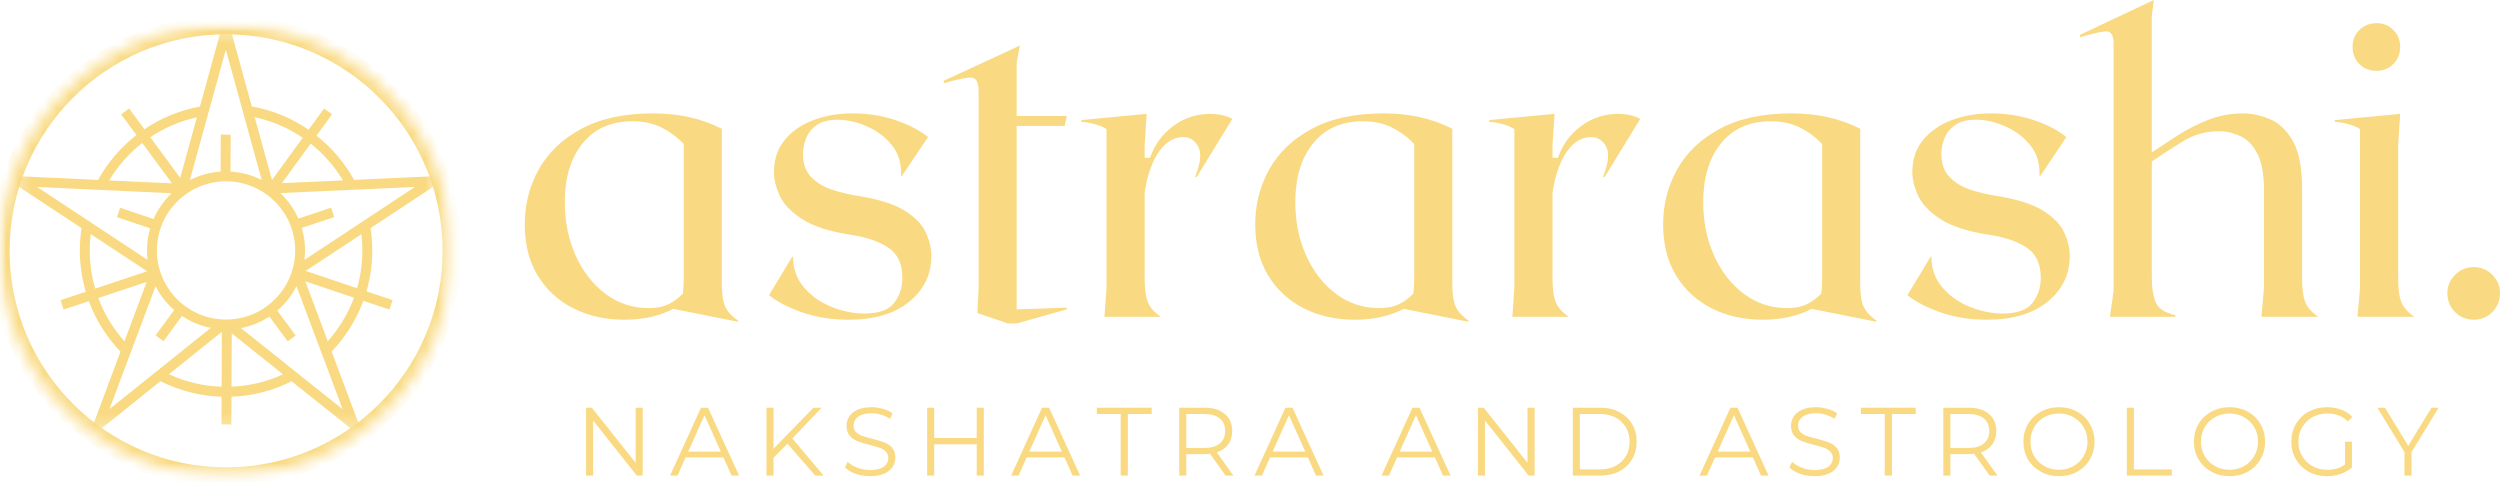 <svg width="197" height="38" viewBox="0 0 197 38" fill="none" xmlns="http://www.w3.org/2000/svg">
<mask id="mask0_26_1509" style="mask-type:luminance" maskUnits="userSpaceOnUse" x="1" y="2" width="34" height="32">
<path d="M1.297 2.341H34.349V33.753H1.297V2.341Z" fill="white"/>
</mask>
<g mask="url(#mask0_26_1509)">
<path d="M29.335 19.733C29.335 19.137 29.289 18.549 29.203 17.973L34.318 14.604L34.087 13.89L27.905 14.174C27.157 12.824 26.145 11.639 24.941 10.686L26.165 9.005L25.536 8.548L24.318 10.223C23.002 9.316 21.479 8.681 19.845 8.39L18.177 2.341H17.422L15.755 8.396C14.159 8.687 12.677 9.303 11.38 10.183L10.175 8.548L9.547 9.012L10.751 10.64C9.521 11.6 8.488 12.804 7.727 14.174L1.552 13.89L1.314 14.604L6.423 17.973C6.337 18.549 6.291 19.137 6.291 19.733C6.291 20.865 6.456 21.957 6.76 22.989L4.769 23.651L5.013 24.392L6.998 23.731C7.555 25.227 8.409 26.576 9.494 27.708L7.403 33.307L8.011 33.75L12.644 30.038C14.1 30.772 15.734 31.209 17.462 31.262L17.449 33.446L18.229 33.452L18.243 31.262C19.944 31.202 21.545 30.772 22.981 30.044L27.627 33.757L28.236 33.313L26.132 27.701C27.224 26.563 28.077 25.206 28.633 23.704L30.685 24.392L30.936 23.651L28.878 22.956C29.176 21.937 29.335 20.852 29.335 19.733ZM28.554 19.733C28.554 20.766 28.408 21.765 28.137 22.711L24.086 21.348L28.481 18.456C28.528 18.873 28.554 19.303 28.554 19.733ZM17.833 4.048L20.619 14.181C19.871 13.803 19.044 13.572 18.164 13.519L18.177 10.613L17.396 10.607L17.383 13.519C16.516 13.578 15.695 13.816 14.96 14.194L17.508 4.955L17.799 3.909L17.833 4.048ZM17.813 25.18C14.808 25.18 12.366 22.738 12.366 19.733C12.366 16.729 14.808 14.287 17.813 14.287C20.817 14.287 23.259 16.729 23.259 19.733C23.259 22.738 20.817 25.18 17.813 25.18ZM23.994 20.474C24.021 20.23 24.04 19.985 24.04 19.733C24.04 19.118 23.948 18.522 23.782 17.959L26.337 17.106L26.092 16.364L23.511 17.225C23.173 16.464 22.69 15.782 22.095 15.213L32.697 14.73L23.994 20.474ZM13.524 15.226C12.922 15.795 12.432 16.491 12.101 17.258L9.467 16.371L9.216 17.113L11.83 17.992C11.671 18.549 11.579 19.131 11.579 19.74C11.579 19.985 11.592 20.23 11.625 20.474L2.929 14.736L13.524 15.226ZM12.26 22.559C12.624 23.274 13.121 23.909 13.723 24.425L12.26 26.431L12.889 26.887L14.338 24.895C15.013 25.352 15.781 25.676 16.608 25.835L8.627 32.235L12.26 22.559ZM18.991 25.855C19.805 25.696 20.559 25.385 21.228 24.942L22.671 26.901L23.299 26.437L21.85 24.478C22.472 23.949 22.988 23.294 23.365 22.559L27.005 32.254L18.991 25.855ZM27.025 14.214L22.214 14.432L24.484 11.315C25.49 12.123 26.357 13.102 27.025 14.214ZM23.855 10.858L21.433 14.181L20.07 9.237C21.446 9.528 22.724 10.091 23.855 10.858ZM15.516 9.244L14.199 14.015L11.843 10.812C12.942 10.07 14.186 9.535 15.516 9.244ZM11.208 11.268L13.551 14.445L8.6 14.22C9.282 13.082 10.169 12.082 11.208 11.268ZM7.072 19.733C7.072 19.296 7.098 18.873 7.151 18.449L11.592 21.375L7.502 22.738C7.217 21.785 7.072 20.779 7.072 19.733ZM7.747 23.486L11.558 22.215L9.805 26.894C8.924 25.901 8.217 24.75 7.747 23.486ZM13.313 29.488L17.482 26.146L17.462 30.474C15.986 30.428 14.583 30.078 13.313 29.488ZM18.243 30.468L18.263 26.272L22.3 29.495C21.055 30.071 19.686 30.415 18.243 30.468ZM25.827 26.887L24.06 22.169L27.899 23.459C27.422 24.73 26.714 25.888 25.827 26.887Z" fill="#F9DA82"/>
</g>
<mask id="mask1_26_1509" style="mask-type:luminance" maskUnits="userSpaceOnUse" x="0" y="1" width="36" height="37">
<path d="M0 1.949H35.575V37.525H0V1.949Z" fill="white"/>
</mask>
<g mask="url(#mask1_26_1509)">
<mask id="mask2_26_1509" style="mask-type:luminance" maskUnits="userSpaceOnUse" x="0" y="1" width="36" height="37">
<path d="M17.817 1.949C7.977 1.949 0 9.926 0 19.766C0 29.605 7.977 37.582 17.817 37.582C27.656 37.582 35.632 29.605 35.632 19.766C35.632 9.926 27.656 1.949 17.817 1.949Z" fill="white"/>
</mask>
<g mask="url(#mask2_26_1509)">
<path fill-rule="evenodd" clip-rule="evenodd" d="M-0.757 19.766C-0.757 9.508 7.559 1.193 17.817 1.193C28.074 1.193 36.389 9.508 36.389 19.766C36.389 30.023 28.074 38.338 17.817 38.338C7.559 38.338 -0.757 30.023 -0.757 19.766ZM17.817 2.706C8.394 2.706 0.757 10.344 0.757 19.766C0.757 29.187 8.394 36.825 17.817 36.825C27.238 36.825 34.876 29.187 34.876 19.766C34.876 10.344 27.238 2.706 17.817 2.706Z" fill="#F9DA82"/>
</g>
</g>
<path d="M56.879 22.285C56.879 23.157 56.97 23.789 57.155 24.18C57.344 24.572 57.675 24.933 58.152 25.257V25.355L53.061 24.341C53.061 24.341 53.065 24.341 53.079 24.341C53.09 24.341 53.096 24.332 53.096 24.314C52.574 24.594 51.986 24.81 51.334 24.964C50.68 25.117 49.973 25.195 49.207 25.195C47.706 25.195 46.362 24.897 45.176 24.296C43.994 23.698 43.06 22.837 42.372 21.715C41.689 20.594 41.349 19.25 41.349 17.684C41.349 16.117 41.716 14.673 42.453 13.35C43.193 12.021 44.315 10.953 45.817 10.146C47.316 9.34 49.199 8.935 51.459 8.935C52.502 8.935 53.464 9.038 54.343 9.238C55.226 9.434 56.071 9.736 56.879 10.146V22.285ZM44.508 15.921C44.508 17.47 44.795 18.883 45.372 20.158C45.952 21.428 46.742 22.434 47.739 23.175C48.74 23.911 49.861 24.278 51.103 24.278C51.73 24.278 52.255 24.176 52.678 23.967C53.105 23.76 53.481 23.484 53.809 23.139C53.831 22.961 53.849 22.772 53.862 22.57C53.873 22.363 53.88 22.129 53.88 21.866V11.356C53.399 10.835 52.825 10.404 52.162 10.066C51.497 9.727 50.72 9.558 49.83 9.558C48.157 9.558 46.851 10.137 45.914 11.294C44.976 12.446 44.508 13.988 44.508 15.921Z" fill="#F9DA82"/>
<path d="M66.861 25.195C65.58 25.195 64.389 25.01 63.292 24.643C62.193 24.27 61.294 23.811 60.596 23.264L62.429 20.229H62.492C62.492 21.168 62.779 21.973 63.355 22.65C63.929 23.322 64.654 23.831 65.526 24.18C66.398 24.532 67.257 24.706 68.107 24.706C69.233 24.706 70.014 24.43 70.448 23.878C70.886 23.322 71.106 22.659 71.106 21.893C71.106 20.808 70.746 20.022 70.029 19.535C69.311 19.043 68.312 18.698 67.03 18.502C65.35 18.242 64.076 17.831 63.203 17.265C62.336 16.696 61.748 16.082 61.441 15.423C61.139 14.76 60.987 14.133 60.987 13.545C60.987 12.566 61.263 11.736 61.815 11.053C62.371 10.366 63.119 9.841 64.058 9.478C64.995 9.118 66.038 8.935 67.191 8.935C68.405 8.935 69.542 9.118 70.599 9.478C71.654 9.841 72.497 10.284 73.127 10.804L71.071 13.866H71.008C71.049 12.911 70.808 12.108 70.288 11.454C69.765 10.802 69.106 10.304 68.312 9.959C67.522 9.609 66.757 9.434 66.016 9.434C65.297 9.434 64.743 9.576 64.352 9.861C63.96 10.141 63.68 10.488 63.515 10.902C63.355 11.312 63.275 11.725 63.275 12.139C63.275 12.9 63.49 13.505 63.924 13.955C64.363 14.4 64.912 14.733 65.571 14.951C66.234 15.165 66.906 15.325 67.582 15.432C69.237 15.695 70.477 16.086 71.302 16.607C72.125 17.13 72.682 17.708 72.966 18.342C73.251 18.972 73.394 19.579 73.394 20.167C73.394 21.626 72.808 22.832 71.64 23.78C70.477 24.723 68.884 25.195 66.861 25.195Z" fill="#F9DA82"/>
<path d="M79.427 25.489L77.016 24.67L77.113 22.712V7.173C77.113 6.479 76.92 6.127 76.535 6.114C76.154 6.103 75.433 6.252 74.372 6.559V6.363L80.371 3.587L80.113 4.922V9.14H84.064L83.895 9.923H80.113V24.376L84.064 24.243V24.376L80.113 25.489H79.427Z" fill="#F9DA82"/>
<path d="M95.387 8.971C95.69 8.971 95.977 9.002 96.251 9.06C96.522 9.113 96.811 9.216 97.114 9.362L94.311 13.937H94.177C94.609 12.847 94.689 12.05 94.417 11.552C94.15 11.053 93.754 10.804 93.234 10.804C92.686 10.804 92.201 11.013 91.774 11.427C91.351 11.837 91.011 12.375 90.751 13.038C90.488 13.703 90.306 14.415 90.199 15.174V21.929C90.199 22.801 90.29 23.446 90.475 23.86C90.657 24.27 90.991 24.639 91.472 24.964H87.031L87.191 22.712V10.181C86.977 10.028 86.677 9.896 86.292 9.79C85.911 9.683 85.549 9.618 85.206 9.594V9.46L90.359 8.971L90.199 11.392V12.433H90.617C90.991 11.389 91.605 10.553 92.459 9.923C93.318 9.289 94.295 8.971 95.387 8.971Z" fill="#F9DA82"/>
<path d="M114.441 22.285C114.441 23.157 114.533 23.789 114.717 24.18C114.906 24.572 115.238 24.933 115.714 25.257V25.355L110.624 24.341C110.624 24.341 110.628 24.341 110.641 24.341C110.652 24.341 110.659 24.332 110.659 24.314C110.136 24.594 109.549 24.81 108.897 24.964C108.243 25.117 107.535 25.195 106.77 25.195C105.268 25.195 103.924 24.897 102.738 24.296C101.557 23.698 100.622 22.837 99.935 21.715C99.252 20.594 98.912 19.25 98.912 17.684C98.912 16.117 99.279 14.673 100.015 13.35C100.756 12.021 101.877 10.953 103.379 10.146C104.879 9.34 106.761 8.935 109.022 8.935C110.065 8.935 111.026 9.038 111.905 9.238C112.788 9.434 113.634 9.736 114.441 10.146V22.285ZM102.071 15.921C102.071 17.47 102.358 18.883 102.934 20.158C103.515 21.428 104.305 22.434 105.301 23.175C106.303 23.911 107.424 24.278 108.666 24.278C109.293 24.278 109.818 24.176 110.241 23.967C110.668 23.76 111.044 23.484 111.371 23.139C111.393 22.961 111.411 22.772 111.424 22.57C111.436 22.363 111.442 22.129 111.442 21.866V11.356C110.962 10.835 110.388 10.404 109.725 10.066C109.059 9.727 108.283 9.558 107.393 9.558C105.72 9.558 104.414 10.137 103.477 11.294C102.538 12.446 102.071 13.988 102.071 15.921Z" fill="#F9DA82"/>
<path d="M127.53 8.971C127.832 8.971 128.119 9.002 128.393 9.06C128.664 9.113 128.954 9.216 129.256 9.362L126.453 13.937H126.319C126.751 12.847 126.831 12.05 126.56 11.552C126.293 11.053 125.897 10.804 125.376 10.804C124.829 10.804 124.344 11.013 123.916 11.427C123.494 11.837 123.153 12.375 122.893 13.038C122.63 13.703 122.448 14.415 122.341 15.174V21.929C122.341 22.801 122.432 23.446 122.617 23.86C122.8 24.27 123.133 24.639 123.614 24.964H119.173L119.333 22.712V10.181C119.12 10.028 118.819 9.896 118.434 9.79C118.054 9.683 117.691 9.618 117.349 9.594V9.46L122.501 8.971L122.341 11.392V12.433H122.76C123.133 11.389 123.747 10.553 124.602 9.923C125.461 9.289 126.437 8.971 127.53 8.971Z" fill="#F9DA82"/>
<path d="M146.584 22.285C146.584 23.157 146.675 23.789 146.86 24.18C147.049 24.572 147.38 24.933 147.857 25.257V25.355L142.766 24.341C142.766 24.341 142.77 24.341 142.784 24.341C142.795 24.341 142.801 24.332 142.801 24.314C142.279 24.594 141.691 24.81 141.039 24.964C140.385 25.117 139.678 25.195 138.912 25.195C137.411 25.195 136.067 24.897 134.881 24.296C133.699 23.698 132.765 22.837 132.077 21.715C131.394 20.594 131.054 19.25 131.054 17.684C131.054 16.117 131.421 14.673 132.157 13.35C132.898 12.021 134.02 10.953 135.522 10.146C137.021 9.34 138.903 8.935 141.164 8.935C142.207 8.935 143.169 9.038 144.047 9.238C144.931 9.434 145.776 9.736 146.584 10.146V22.285ZM134.213 15.921C134.213 17.47 134.5 18.883 135.077 20.158C135.657 21.428 136.447 22.434 137.444 23.175C138.445 23.911 139.566 24.278 140.808 24.278C141.435 24.278 141.96 24.176 142.383 23.967C142.81 23.76 143.186 23.484 143.513 23.139C143.536 22.961 143.554 22.772 143.567 22.57C143.578 22.363 143.585 22.129 143.585 21.866V11.356C143.104 10.835 142.53 10.404 141.867 10.066C141.202 9.727 140.425 9.558 139.535 9.558C137.862 9.558 136.556 10.137 135.619 11.294C134.681 12.446 134.213 13.988 134.213 15.921Z" fill="#F9DA82"/>
<path d="M156.566 25.195C155.285 25.195 154.094 25.01 152.997 24.643C151.898 24.27 150.999 23.811 150.301 23.264L152.134 20.229H152.196C152.196 21.168 152.483 21.973 153.06 22.65C153.634 23.322 154.359 23.831 155.231 24.18C156.103 24.532 156.962 24.706 157.812 24.706C158.938 24.706 159.719 24.43 160.153 23.878C160.591 23.322 160.811 22.659 160.811 21.893C160.811 20.808 160.451 20.022 159.734 19.535C159.016 19.043 158.017 18.698 156.735 18.502C155.055 18.242 153.781 17.831 152.908 17.265C152.041 16.696 151.453 16.082 151.146 15.423C150.844 14.76 150.692 14.133 150.692 13.545C150.692 12.566 150.968 11.736 151.52 11.053C152.076 10.366 152.824 9.841 153.763 9.478C154.699 9.118 155.743 8.935 156.895 8.935C158.11 8.935 159.247 9.118 160.304 9.478C161.359 9.841 162.202 10.284 162.831 10.804L160.776 13.866H160.713C160.753 12.911 160.513 12.108 159.992 11.454C159.47 10.802 158.811 10.304 158.017 9.959C157.227 9.609 156.462 9.434 155.721 9.434C155.002 9.434 154.448 9.576 154.056 9.861C153.665 10.141 153.384 10.488 153.22 10.902C153.06 11.312 152.98 11.725 152.98 12.139C152.98 12.9 153.195 13.505 153.629 13.955C154.068 14.4 154.617 14.733 155.276 14.951C155.939 15.165 156.611 15.325 157.287 15.432C158.942 15.695 160.182 16.086 161.007 16.607C161.83 17.13 162.387 17.708 162.671 18.342C162.956 18.972 163.098 19.579 163.098 20.167C163.098 21.626 162.513 22.832 161.345 23.78C160.182 24.723 158.589 25.195 156.566 25.195Z" fill="#F9DA82"/>
<path d="M178.201 24.964L178.397 22.712V14.943C178.397 13.703 178.221 12.753 177.872 12.095C177.527 11.432 177.082 10.973 176.537 10.724C175.996 10.47 175.442 10.341 174.873 10.341C173.827 10.341 172.888 10.6 172.051 11.116C171.215 11.627 170.383 12.164 169.56 12.727V21.795C169.56 22.668 169.666 23.351 169.88 23.842C170.098 24.33 170.612 24.659 171.42 24.83V24.964H166.258L166.551 22.943V3.453C166.551 2.801 166.367 2.474 166 2.474C165.63 2.474 164.934 2.63 163.908 2.937V2.741L169.72 0L169.56 1.273V12.006C170.147 11.614 170.808 11.182 171.544 10.706C172.285 10.226 173.095 9.812 173.974 9.46C174.857 9.111 175.776 8.935 176.733 8.935C177.449 8.935 178.168 9.091 178.886 9.398C179.603 9.701 180.204 10.277 180.684 11.125C181.165 11.975 181.405 13.225 181.405 14.88V21.929C181.405 22.801 181.496 23.446 181.681 23.86C181.863 24.27 182.197 24.639 182.678 24.964H178.201Z" fill="#F9DA82"/>
<path d="M187.276 5.58C186.728 5.58 186.274 5.402 185.914 5.046C185.558 4.686 185.38 4.232 185.38 3.684C185.38 3.164 185.558 2.723 185.914 2.367C186.274 2.007 186.728 1.824 187.276 1.824C187.796 1.824 188.237 2.007 188.593 2.367C188.953 2.723 189.136 3.164 189.136 3.684C189.136 4.232 188.953 4.686 188.593 5.046C188.237 5.402 187.796 5.58 187.276 5.58ZM185.772 24.964L185.967 22.712V10.181C185.754 10.028 185.453 9.896 185.069 9.79C184.688 9.683 184.325 9.618 183.983 9.594V9.46L189.136 8.971L188.976 11.392V21.929C188.976 22.801 189.067 23.446 189.251 23.86C189.434 24.27 189.768 24.639 190.248 24.964H185.772Z" fill="#F9DA82"/>
<path d="M194.944 25.195C194.357 25.195 193.861 24.993 193.458 24.59C193.053 24.187 192.853 23.691 192.853 23.104C192.853 22.541 193.053 22.058 193.458 21.653C193.861 21.25 194.357 21.048 194.944 21.048C195.507 21.048 195.99 21.25 196.395 21.653C196.798 22.058 197 22.541 197 23.104C197 23.691 196.798 24.187 196.395 24.59C195.99 24.993 195.507 25.195 194.944 25.195Z" fill="#F9DA82"/>
<path d="M50.646 32.127V37.475H50.178L46.739 33.141V37.475H46.182V32.127H46.639L50.089 36.471V32.127H50.646Z" fill="#F9DA82"/>
<path d="M57.007 36.044H54.025L53.388 37.475H52.802L55.237 32.127H55.794L58.24 37.475H57.643L57.007 36.044ZM56.798 35.586L55.516 32.723L54.233 35.586H56.798Z" fill="#F9DA82"/>
<path d="M62.049 34.96L60.955 36.073V37.475H60.398V32.127H60.955V35.358L64.097 32.127H64.743L62.436 34.552L64.902 37.475H64.236L62.049 34.96Z" fill="#F9DA82"/>
<path d="M68.566 37.525C68.168 37.525 67.785 37.463 67.422 37.336C67.057 37.204 66.776 37.035 66.577 36.829L66.796 36.392C66.995 36.585 67.253 36.739 67.572 36.859C67.89 36.978 68.22 37.038 68.566 37.038C69.043 37.038 69.401 36.953 69.639 36.779C69.878 36.6 69.997 36.372 69.997 36.093C69.997 35.882 69.93 35.713 69.798 35.586C69.672 35.455 69.513 35.355 69.321 35.288C69.135 35.223 68.874 35.146 68.536 35.059C68.138 34.96 67.82 34.865 67.581 34.771C67.343 34.679 67.136 34.538 66.965 34.344C66.791 34.145 66.707 33.881 66.707 33.548C66.707 33.285 66.776 33.041 66.915 32.823C67.059 32.599 67.278 32.42 67.572 32.286C67.87 32.154 68.237 32.087 68.675 32.087C68.978 32.087 69.276 32.132 69.57 32.216C69.868 32.296 70.121 32.41 70.335 32.554L70.146 33.011C69.92 32.86 69.679 32.748 69.421 32.673C69.167 32.601 68.918 32.564 68.675 32.564C68.21 32.564 67.86 32.658 67.621 32.843C67.383 33.021 67.263 33.255 67.263 33.538C67.263 33.752 67.325 33.924 67.452 34.055C67.584 34.182 67.75 34.282 67.949 34.353C68.148 34.421 68.409 34.493 68.735 34.572C69.132 34.672 69.45 34.769 69.689 34.861C69.933 34.955 70.139 35.097 70.305 35.288C70.469 35.482 70.554 35.74 70.554 36.063C70.554 36.337 70.479 36.58 70.335 36.799C70.189 37.018 69.967 37.194 69.669 37.326C69.371 37.46 69.003 37.525 68.566 37.525Z" fill="#F9DA82"/>
<path d="M77.521 32.127V37.475H76.964V35.01H73.614V37.475H73.057V32.127H73.614V34.513H76.964V32.127H77.521Z" fill="#F9DA82"/>
<path d="M83.882 36.044H80.9L80.263 37.475H79.677L82.112 32.127H82.669L85.115 37.475H84.518L83.882 36.044ZM83.673 35.586L82.391 32.723L81.108 35.586H83.673Z" fill="#F9DA82"/>
<path d="M88.307 32.624H86.428V32.127H90.753V32.624H88.874V37.475H88.307V32.624Z" fill="#F9DA82"/>
<path d="M96.572 37.475L95.349 35.755C95.21 35.775 95.066 35.785 94.922 35.785H93.48V37.475H92.923V32.127H94.922C95.603 32.127 96.137 32.293 96.522 32.624C96.905 32.949 97.099 33.397 97.099 33.966C97.099 34.383 96.992 34.736 96.781 35.02C96.574 35.306 96.276 35.514 95.886 35.646L97.188 37.475H96.572ZM94.902 35.298C95.431 35.298 95.836 35.184 96.115 34.95C96.398 34.712 96.542 34.383 96.542 33.966C96.542 33.528 96.398 33.198 96.115 32.972C95.836 32.741 95.431 32.624 94.902 32.624H93.48V35.298H94.902Z" fill="#F9DA82"/>
<path d="M103.061 36.044H100.079L99.442 37.475H98.856L101.292 32.127H101.848L104.294 37.475H103.697L103.061 36.044ZM102.852 35.586L101.57 32.723L100.287 35.586H102.852Z" fill="#F9DA82"/>
<path d="M113.071 36.044H110.088L109.452 37.475H108.865L111.301 32.127H111.858L114.303 37.475H113.707L113.071 36.044ZM112.862 35.586L111.579 32.723L110.297 35.586H112.862Z" fill="#F9DA82"/>
<path d="M120.926 32.127V37.475H120.458L117.019 33.141V37.475H116.462V32.127H116.919L120.369 36.471V32.127H120.926Z" fill="#F9DA82"/>
<path d="M123.937 32.127H126.104C126.673 32.127 127.173 32.243 127.605 32.475C128.035 32.701 128.37 33.017 128.609 33.419C128.848 33.824 128.967 34.284 128.967 34.801C128.967 35.325 128.848 35.79 128.609 36.193C128.37 36.598 128.035 36.913 127.605 37.137C127.173 37.363 126.673 37.475 126.104 37.475H123.937V32.127ZM126.074 36.988C126.544 36.988 126.954 36.896 127.307 36.71C127.657 36.526 127.928 36.27 128.122 35.944C128.313 35.614 128.41 35.233 128.41 34.801C128.41 34.378 128.313 34.003 128.122 33.678C127.928 33.347 127.657 33.089 127.307 32.902C126.954 32.718 126.544 32.624 126.074 32.624H124.493V36.988H126.074Z" fill="#F9DA82"/>
<path d="M138.129 36.044H135.146L134.51 37.475H133.923L136.359 32.127H136.916L139.361 37.475H138.765L138.129 36.044ZM137.92 35.586L136.637 32.723L135.355 35.586H137.92Z" fill="#F9DA82"/>
<path d="M142.991 37.525C142.594 37.525 142.211 37.463 141.848 37.336C141.483 37.204 141.202 37.035 141.003 36.829L141.222 36.392C141.421 36.585 141.679 36.739 141.997 36.859C142.315 36.978 142.646 37.038 142.991 37.038C143.469 37.038 143.826 36.953 144.065 36.779C144.304 36.6 144.423 36.372 144.423 36.093C144.423 35.882 144.356 35.713 144.224 35.586C144.097 35.455 143.938 35.355 143.747 35.288C143.56 35.223 143.3 35.146 142.962 35.059C142.564 34.96 142.246 34.865 142.007 34.771C141.769 34.679 141.562 34.538 141.391 34.344C141.217 34.145 141.132 33.881 141.132 33.548C141.132 33.285 141.202 33.041 141.341 32.823C141.485 32.599 141.704 32.42 141.997 32.286C142.295 32.154 142.663 32.087 143.101 32.087C143.404 32.087 143.702 32.132 143.995 32.216C144.294 32.296 144.547 32.41 144.761 32.554L144.572 33.011C144.346 32.86 144.105 32.748 143.846 32.673C143.593 32.601 143.344 32.564 143.101 32.564C142.636 32.564 142.285 32.658 142.047 32.843C141.808 33.021 141.689 33.255 141.689 33.538C141.689 33.752 141.751 33.924 141.878 34.055C142.01 34.182 142.176 34.282 142.375 34.353C142.574 34.421 142.835 34.493 143.16 34.572C143.558 34.672 143.876 34.769 144.115 34.861C144.358 34.955 144.565 35.097 144.731 35.288C144.895 35.482 144.98 35.74 144.98 36.063C144.98 36.337 144.905 36.58 144.761 36.799C144.614 37.018 144.393 37.194 144.095 37.326C143.797 37.46 143.429 37.525 142.991 37.525Z" fill="#F9DA82"/>
<path d="M148.517 32.624H146.638V32.127H150.962V32.624H149.084V37.475H148.517V32.624Z" fill="#F9DA82"/>
<path d="M156.781 37.475L155.559 35.755C155.419 35.775 155.275 35.785 155.131 35.785H153.69V37.475H153.133V32.127H155.131C155.812 32.127 156.346 32.293 156.732 32.624C157.114 32.949 157.308 33.397 157.308 33.966C157.308 34.383 157.201 34.736 156.99 35.02C156.784 35.306 156.486 35.514 156.095 35.646L157.398 37.475H156.781ZM155.111 35.298C155.641 35.298 156.046 35.184 156.324 34.95C156.607 34.712 156.751 34.383 156.751 33.966C156.751 33.528 156.607 33.198 156.324 32.972C156.046 32.741 155.641 32.624 155.111 32.624H153.69V35.298H155.111Z" fill="#F9DA82"/>
<path d="M162.257 37.525C161.725 37.525 161.245 37.406 160.815 37.167C160.383 36.928 160.045 36.605 159.801 36.193C159.562 35.783 159.443 35.318 159.443 34.801C159.443 34.291 159.562 33.832 159.801 33.419C160.045 33.002 160.383 32.678 160.815 32.445C161.245 32.206 161.725 32.087 162.257 32.087C162.779 32.087 163.253 32.204 163.678 32.435C164.108 32.669 164.444 32.992 164.682 33.409C164.926 33.827 165.05 34.291 165.05 34.801C165.05 35.318 164.926 35.785 164.682 36.203C164.444 36.615 164.108 36.938 163.678 37.177C163.253 37.41 162.779 37.525 162.257 37.525ZM162.257 37.018C162.674 37.018 163.052 36.923 163.39 36.73C163.733 36.538 164.001 36.272 164.195 35.934C164.394 35.596 164.493 35.218 164.493 34.801C164.493 34.383 164.394 34.006 164.195 33.668C164.001 33.33 163.733 33.066 163.39 32.872C163.052 32.681 162.674 32.584 162.257 32.584C161.832 32.584 161.446 32.681 161.103 32.872C160.758 33.066 160.487 33.33 160.288 33.668C160.094 34.006 160 34.383 160 34.801C160 35.218 160.094 35.596 160.288 35.934C160.487 36.272 160.758 36.538 161.103 36.73C161.446 36.923 161.832 37.018 162.257 37.018Z" fill="#F9DA82"/>
<path d="M167.593 32.127H168.15V36.988H171.142V37.475H167.593V32.127Z" fill="#F9DA82"/>
<path d="M175.694 37.525C175.162 37.525 174.683 37.406 174.253 37.167C173.82 36.928 173.482 36.605 173.239 36.193C173 35.783 172.881 35.318 172.881 34.801C172.881 34.291 173 33.832 173.239 33.419C173.482 33.002 173.82 32.678 174.253 32.445C174.683 32.206 175.162 32.087 175.694 32.087C176.216 32.087 176.691 32.204 177.116 32.435C177.546 32.669 177.881 32.992 178.12 33.409C178.363 33.827 178.488 34.291 178.488 34.801C178.488 35.318 178.363 35.785 178.12 36.203C177.881 36.615 177.546 36.938 177.116 37.177C176.691 37.41 176.216 37.525 175.694 37.525ZM175.694 37.018C176.112 37.018 176.489 36.923 176.827 36.73C177.17 36.538 177.439 36.272 177.633 35.934C177.832 35.596 177.931 35.218 177.931 34.801C177.931 34.383 177.832 34.006 177.633 33.668C177.439 33.33 177.17 33.066 176.827 32.872C176.489 32.681 176.112 32.584 175.694 32.584C175.269 32.584 174.884 32.681 174.541 32.872C174.195 33.066 173.925 33.33 173.726 33.668C173.532 34.006 173.437 34.383 173.437 34.801C173.437 35.218 173.532 35.596 173.726 35.934C173.925 36.272 174.195 36.538 174.541 36.73C174.884 36.923 175.269 37.018 175.694 37.018Z" fill="#F9DA82"/>
<path d="M184.789 34.801H185.336V36.839C185.082 37.058 184.784 37.227 184.441 37.346C184.103 37.465 183.745 37.525 183.367 37.525C182.835 37.525 182.356 37.41 181.926 37.177C181.501 36.938 181.165 36.615 180.922 36.203C180.676 35.785 180.554 35.318 180.554 34.801C180.554 34.291 180.676 33.827 180.922 33.409C181.165 32.992 181.501 32.669 181.926 32.435C182.356 32.204 182.84 32.087 183.377 32.087C183.787 32.087 184.163 32.154 184.501 32.286C184.839 32.413 185.127 32.601 185.365 32.852L185.008 33.21C184.59 32.793 184.053 32.584 183.397 32.584C182.965 32.584 182.574 32.681 182.224 32.872C181.879 33.066 181.608 33.33 181.409 33.668C181.21 34.006 181.111 34.383 181.111 34.801C181.111 35.218 181.21 35.596 181.409 35.934C181.608 36.272 181.879 36.538 182.224 36.73C182.567 36.923 182.96 37.018 183.397 37.018C183.946 37.018 184.411 36.879 184.789 36.6V34.801Z" fill="#F9DA82"/>
<path d="M190.029 35.626V37.475H189.473V35.626L187.335 32.127H187.932L189.771 35.129L191.6 32.127H192.167L190.029 35.626Z" fill="#F9DA82"/>
</svg>

